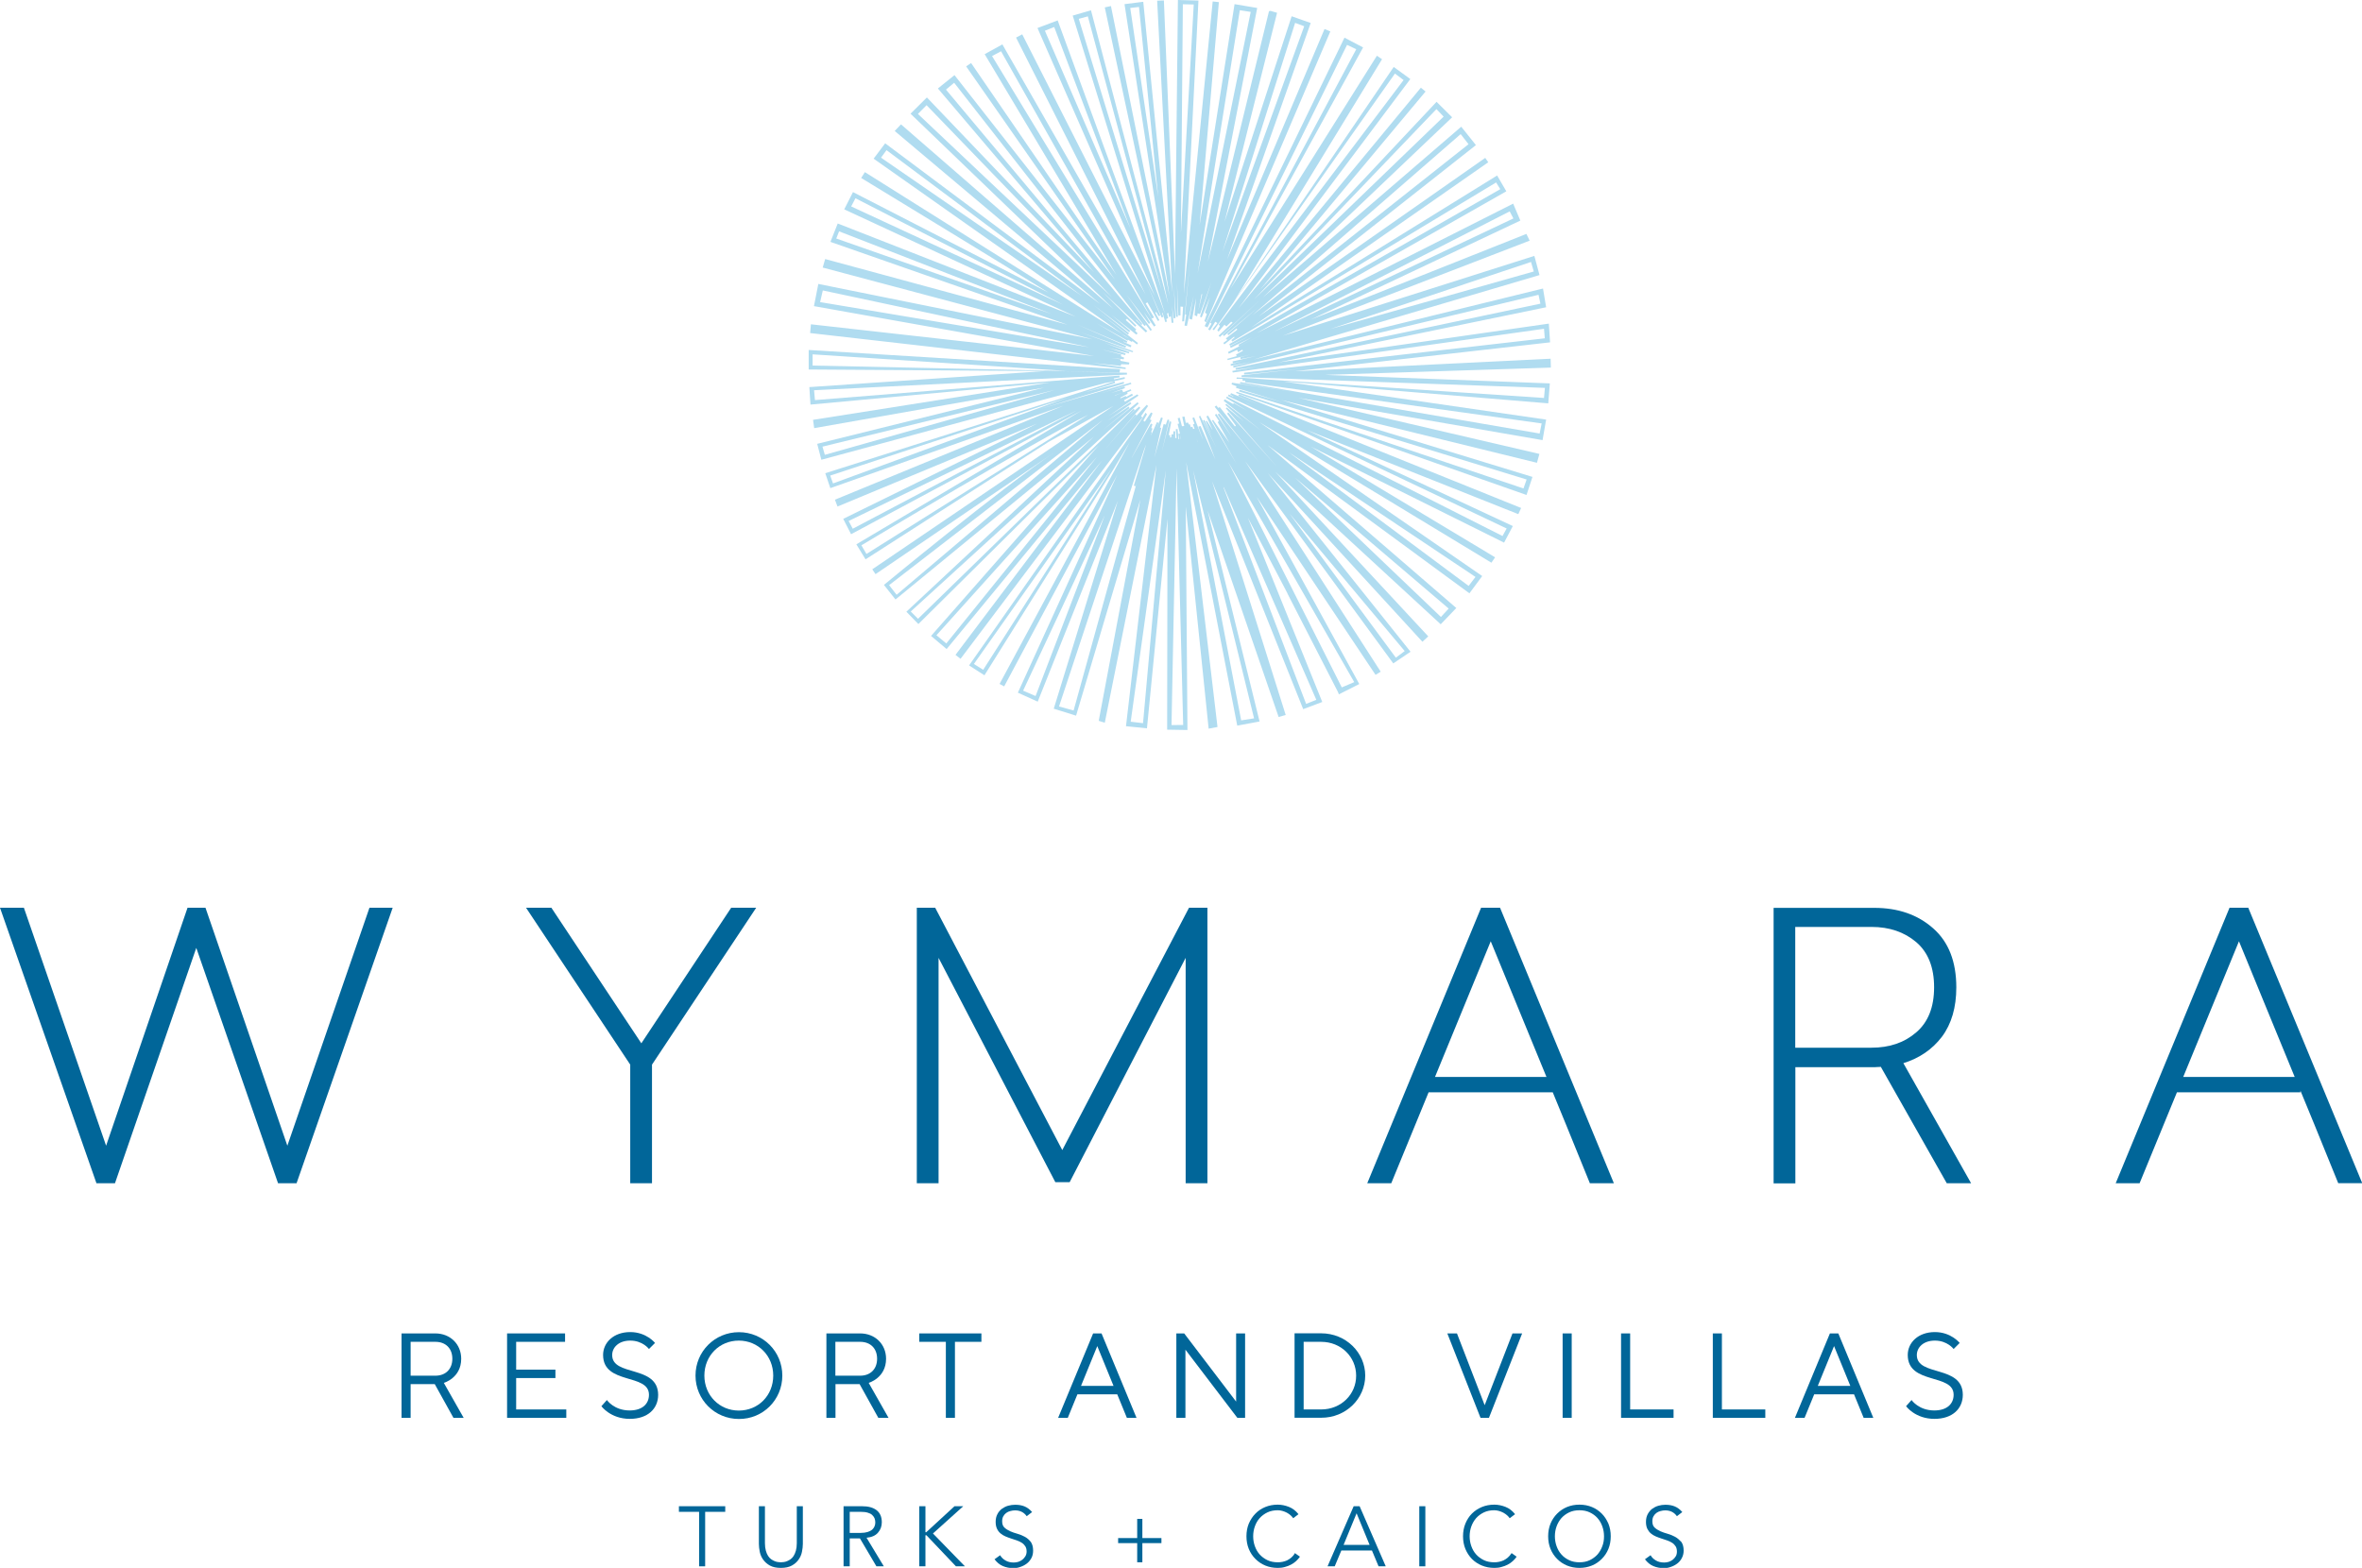 <svg width="369" height="245" viewBox="0 0 369 245" fill="none" xmlns="http://www.w3.org/2000/svg">
<g clip-path="url(#clip0_1416_2637)">
<path d="M106.062 236.239H109.216V244.755H110.162V236.239H113.299V235.363H106.062V236.239Z" fill="#016699"/>
<path d="M124.478 241.145C124.478 241.601 124.425 241.986 124.337 242.301C124.25 242.617 124.127 242.897 123.987 243.125C123.847 243.353 123.672 243.528 123.496 243.651C123.321 243.773 123.128 243.879 122.953 243.949C122.778 244.019 122.603 244.071 122.428 244.089C122.252 244.106 122.112 244.124 121.99 244.124C121.867 244.124 121.727 244.106 121.551 244.089C121.376 244.071 121.201 244.019 121.026 243.949C120.851 243.879 120.658 243.773 120.483 243.651C120.307 243.528 120.132 243.353 119.992 243.125C119.852 242.897 119.729 242.634 119.642 242.301C119.554 241.986 119.501 241.583 119.501 241.145V235.363H118.555V241.25C118.555 241.636 118.608 242.056 118.695 242.494C118.783 242.932 118.958 243.335 119.221 243.703C119.484 244.071 119.834 244.387 120.272 244.632C120.71 244.877 121.289 245 121.99 245C122.69 245 123.269 244.877 123.707 244.632C124.145 244.387 124.513 244.071 124.758 243.703C125.021 243.335 125.196 242.932 125.284 242.494C125.371 242.056 125.424 241.636 125.424 241.25V235.363H124.478V241.145Z" fill="#016699"/>
<path d="M137.146 239.515C137.549 239.06 137.76 238.517 137.76 237.868C137.76 237.027 137.479 236.396 136.936 235.976C136.375 235.555 135.639 235.363 134.676 235.363H131.784V244.755H132.748V240.392H134.343L136.918 244.755H138.075L135.376 240.286C136.147 240.216 136.743 239.971 137.146 239.515ZM132.748 239.515V236.239H134.448C134.868 236.239 135.236 236.274 135.534 236.361C135.832 236.449 136.06 236.554 136.235 236.712C136.41 236.869 136.533 237.045 136.621 237.237C136.691 237.43 136.743 237.64 136.743 237.868C136.743 238.096 136.708 238.306 136.621 238.517C136.533 238.709 136.41 238.885 136.235 239.042C136.06 239.182 135.815 239.305 135.534 239.393C135.236 239.48 134.886 239.533 134.448 239.533H132.748V239.515Z" fill="#016699"/>
<path d="M150.481 235.363H149.114L144.698 239.428H144.576V235.363H143.612V244.755H144.576V239.901H144.733L149.342 244.755H150.744L145.75 239.621L150.481 235.363Z" fill="#016699"/>
<path d="M160.118 240.146C159.767 239.953 159.382 239.796 158.961 239.673C158.541 239.55 158.155 239.428 157.805 239.27C157.455 239.112 157.157 238.92 156.911 238.692C156.666 238.464 156.561 238.131 156.561 237.711C156.561 237.413 156.613 237.167 156.736 236.94C156.859 236.729 156.999 236.554 157.192 236.414C157.384 236.274 157.595 236.169 157.84 236.116C158.085 236.046 158.331 236.011 158.576 236.011C159.364 236.011 159.978 236.326 160.398 236.922L161.239 236.274C160.871 235.853 160.468 235.555 160.03 235.38C159.592 235.205 159.119 235.135 158.593 235.135C158.208 235.135 157.84 235.187 157.472 235.292C157.104 235.398 156.789 235.573 156.491 235.783C156.21 236.011 155.965 236.291 155.807 236.624C155.632 236.957 155.545 237.36 155.545 237.798C155.545 238.236 155.615 238.587 155.755 238.885C155.895 239.182 156.07 239.41 156.298 239.603C156.526 239.796 156.771 239.953 157.069 240.076C157.349 240.199 157.647 240.304 157.963 240.409C158.261 240.514 158.558 240.602 158.856 240.707C159.137 240.812 159.399 240.917 159.627 241.075C159.855 241.215 160.03 241.408 160.17 241.618C160.311 241.828 160.381 242.109 160.381 242.442C160.381 242.722 160.311 242.967 160.188 243.178C160.065 243.388 159.908 243.563 159.715 243.721C159.522 243.861 159.312 243.984 159.084 244.054C158.839 244.124 158.611 244.159 158.366 244.159C157.875 244.159 157.437 244.054 157.087 243.843C156.719 243.633 156.438 243.353 156.245 243.02L155.369 243.651C155.737 244.141 156.175 244.509 156.684 244.72C157.192 244.93 157.735 245.035 158.313 245.035C158.681 245.035 159.049 244.982 159.417 244.842C159.785 244.72 160.118 244.544 160.416 244.317C160.714 244.089 160.941 243.808 161.134 243.458C161.309 243.125 161.397 242.74 161.397 242.301C161.397 241.741 161.274 241.285 161.047 240.952C160.766 240.602 160.468 240.339 160.118 240.146Z" fill="#016699"/>
<path d="M178.464 237.343H177.657V240.339H174.679V241.127H177.657V244.124H178.464V241.127H181.442V240.339H178.464V237.343Z" fill="#016699"/>
<path d="M201.733 243.388C201.523 243.563 201.312 243.703 201.067 243.826C200.839 243.931 200.594 244.001 200.349 244.054C200.103 244.106 199.858 244.124 199.613 244.124C199.017 244.124 198.474 244.019 198.001 243.791C197.528 243.563 197.125 243.265 196.792 242.897C196.459 242.529 196.214 242.091 196.038 241.601C195.863 241.11 195.775 240.602 195.775 240.059C195.775 239.515 195.863 239.007 196.038 238.517C196.214 238.026 196.459 237.588 196.792 237.22C197.125 236.852 197.528 236.554 198.001 236.326C198.474 236.098 199.017 235.993 199.613 235.993C199.858 235.993 200.103 236.028 200.349 236.098C200.594 236.169 200.822 236.256 201.05 236.379C201.26 236.501 201.453 236.624 201.628 236.782C201.803 236.94 201.926 237.08 202.031 237.237L202.854 236.607C202.434 236.081 201.943 235.695 201.365 235.468C200.787 235.24 200.191 235.117 199.613 235.117C198.912 235.117 198.264 235.24 197.668 235.485C197.072 235.73 196.546 236.081 196.126 236.519C195.688 236.957 195.355 237.483 195.092 238.078C194.847 238.674 194.724 239.34 194.724 240.059C194.724 240.777 194.847 241.443 195.092 242.039C195.337 242.634 195.688 243.16 196.126 243.598C196.564 244.036 197.072 244.387 197.668 244.632C198.264 244.877 198.912 245 199.613 245C199.998 245 200.366 244.965 200.717 244.86C201.067 244.772 201.383 244.649 201.68 244.492C201.978 244.334 202.241 244.159 202.486 243.931C202.714 243.721 202.907 243.493 203.082 243.248L202.294 242.687C202.136 242.985 201.943 243.213 201.733 243.388Z" fill="#016699"/>
<path d="M211.475 235.363L207.393 244.755H208.514L209.548 242.284H214.332L215.365 244.755H216.487L212.404 235.363H211.475ZM209.898 241.408L211.931 236.466L213.964 241.408H209.898Z" fill="#016699"/>
<path d="M222.672 235.363H221.726V244.755H222.672V235.363Z" fill="#016699"/>
<path d="M235.551 243.388C235.341 243.563 235.13 243.703 234.885 243.826C234.657 243.931 234.412 244.001 234.167 244.054C233.921 244.106 233.676 244.124 233.431 244.124C232.835 244.124 232.292 244.019 231.819 243.791C231.346 243.563 230.943 243.265 230.61 242.897C230.277 242.529 230.031 242.091 229.856 241.601C229.681 241.11 229.593 240.602 229.593 240.059C229.593 239.515 229.681 239.007 229.856 238.517C230.031 238.026 230.294 237.588 230.61 237.22C230.943 236.852 231.346 236.554 231.819 236.326C232.292 236.098 232.835 235.993 233.431 235.993C233.676 235.993 233.921 236.028 234.167 236.098C234.412 236.169 234.64 236.256 234.868 236.379C235.078 236.501 235.271 236.624 235.446 236.782C235.621 236.94 235.744 237.08 235.849 237.237L236.69 236.607C236.269 236.081 235.779 235.695 235.2 235.468C234.622 235.24 234.026 235.117 233.448 235.117C232.747 235.117 232.099 235.24 231.503 235.485C230.908 235.73 230.382 236.081 229.944 236.519C229.506 236.957 229.173 237.483 228.928 238.078C228.682 238.674 228.56 239.34 228.56 240.059C228.56 240.777 228.682 241.443 228.928 242.039C229.173 242.634 229.523 243.16 229.944 243.598C230.382 244.036 230.908 244.387 231.503 244.632C232.099 244.877 232.747 245 233.448 245C233.834 245 234.202 244.965 234.552 244.86C234.903 244.772 235.236 244.649 235.533 244.492C235.831 244.334 236.094 244.159 236.339 243.931C236.567 243.721 236.778 243.493 236.935 243.248L236.147 242.687C235.954 242.985 235.761 243.213 235.551 243.388Z" fill="#016699"/>
<path d="M250.235 236.519C249.796 236.081 249.288 235.73 248.693 235.485C248.097 235.24 247.449 235.117 246.748 235.117C246.047 235.117 245.398 235.24 244.803 235.485C244.207 235.73 243.699 236.081 243.261 236.519C242.823 236.957 242.472 237.483 242.227 238.078C241.982 238.674 241.859 239.34 241.859 240.059C241.859 240.777 241.982 241.443 242.227 242.039C242.472 242.634 242.823 243.16 243.261 243.598C243.699 244.036 244.207 244.387 244.803 244.632C245.398 244.877 246.047 245 246.748 245C247.449 245 248.097 244.877 248.693 244.632C249.288 244.387 249.796 244.036 250.235 243.598C250.673 243.16 251.023 242.634 251.268 242.039C251.514 241.443 251.636 240.777 251.636 240.059C251.636 239.34 251.514 238.692 251.268 238.078C251.006 237.483 250.673 236.957 250.235 236.519ZM250.322 241.601C250.147 242.091 249.884 242.529 249.569 242.897C249.236 243.265 248.833 243.563 248.36 243.791C247.887 244.019 247.343 244.124 246.748 244.124C246.152 244.124 245.609 244.019 245.136 243.791C244.662 243.563 244.259 243.283 243.927 242.897C243.594 242.529 243.348 242.091 243.173 241.601C242.998 241.11 242.91 240.602 242.91 240.059C242.91 239.515 242.998 239.007 243.173 238.517C243.348 238.026 243.611 237.588 243.927 237.22C244.259 236.852 244.662 236.554 245.136 236.326C245.609 236.098 246.152 235.993 246.748 235.993C247.343 235.993 247.887 236.098 248.36 236.326C248.833 236.554 249.236 236.834 249.569 237.22C249.902 237.588 250.147 238.026 250.322 238.517C250.497 239.007 250.585 239.515 250.585 240.059C250.585 240.602 250.515 241.11 250.322 241.601Z" fill="#016699"/>
<path d="M261.694 240.146C261.344 239.953 260.958 239.796 260.537 239.673C260.117 239.55 259.731 239.428 259.381 239.27C259.031 239.112 258.733 238.92 258.487 238.692C258.242 238.464 258.137 238.131 258.137 237.711C258.137 237.413 258.189 237.167 258.312 236.94C258.435 236.729 258.575 236.554 258.768 236.414C258.96 236.274 259.171 236.169 259.416 236.116C259.661 236.046 259.889 236.011 260.152 236.011C260.94 236.011 261.554 236.326 261.974 236.922L262.815 236.274C262.447 235.853 262.044 235.555 261.606 235.38C261.168 235.205 260.695 235.135 260.169 235.135C259.784 235.135 259.416 235.187 259.066 235.292C258.698 235.398 258.382 235.573 258.084 235.783C257.804 236.011 257.576 236.291 257.401 236.624C257.226 236.957 257.138 237.36 257.138 237.798C257.138 238.236 257.208 238.587 257.348 238.885C257.489 239.165 257.664 239.41 257.892 239.603C258.119 239.796 258.365 239.953 258.663 240.076C258.943 240.199 259.241 240.304 259.556 240.409C259.854 240.514 260.152 240.602 260.45 240.707C260.73 240.812 260.993 240.917 261.221 241.075C261.449 241.215 261.624 241.408 261.764 241.618C261.904 241.828 261.974 242.109 261.974 242.442C261.974 242.722 261.922 242.967 261.799 243.178C261.676 243.388 261.519 243.563 261.326 243.721C261.133 243.861 260.923 243.984 260.695 244.054C260.45 244.124 260.222 244.159 259.977 244.159C259.486 244.159 259.048 244.054 258.698 243.843C258.33 243.633 258.049 243.353 257.857 243.02L256.98 243.651C257.348 244.141 257.786 244.509 258.295 244.72C258.803 244.93 259.363 245.035 259.924 245.035C260.292 245.035 260.66 244.982 261.028 244.842C261.396 244.72 261.729 244.544 262.027 244.317C262.325 244.089 262.57 243.808 262.745 243.458C262.92 243.125 263.026 242.74 263.026 242.301C263.026 241.741 262.903 241.285 262.675 240.952C262.342 240.602 262.044 240.339 261.694 240.146Z" fill="#016699"/>
<path d="M44.892 179.028L32.101 141.845H29.297L16.576 179.028L3.732 141.845H0L15.069 184.898H17.96L30.664 148.118L43.438 184.898H46.329L61.345 141.845H57.718L44.892 179.028Z" fill="#016699"/>
<path d="M98.457 184.898H101.857V166.359L118.135 141.845H114.227L100.192 163.029L86.139 141.845H82.179L98.457 166.359V184.898Z" fill="#016699"/>
<path d="M185.227 149.677V184.898H188.627V141.845H185.753L165.953 179.711L146.1 141.845H143.227V184.898H146.626V149.677L164.866 184.722H167.109L185.227 149.677Z" fill="#016699"/>
<path d="M231.381 141.845L213.596 184.898H217.345L223.18 170.687H242.577L244.68 175.803L248.377 184.898H252.127L234.342 141.845H231.381ZM224.179 168.286L232.888 147.084L241.596 168.286H224.179Z" fill="#016699"/>
<path d="M351.232 141.845H348.306L330.521 184.898H334.253L340.088 170.687H359.38V170.424L361.588 175.786L365.285 184.88H369.035L351.232 141.845ZM341.07 168.286L349.778 147.084L358.487 168.286H341.07Z" fill="#016699"/>
<path d="M303.379 161.996C304.869 159.998 305.622 157.422 305.622 154.286C305.622 150.256 304.413 147.172 301.995 145.051C299.577 142.914 296.511 141.862 292.796 141.862H277.079V184.915H280.478V166.762H292.796L293.83 166.709L304.133 184.898H307.935L297.352 166.131C299.857 165.36 301.873 163.976 303.379 161.996ZM292.376 163.713H280.46V144.841H292.376C295.179 144.841 297.51 145.647 299.367 147.224C301.224 148.819 302.153 151.167 302.153 154.268C302.153 157.37 301.224 159.718 299.367 161.312C297.51 162.924 295.179 163.713 292.376 163.713Z" fill="#016699"/>
<path d="M122.217 214.949C122.217 211.181 119.204 208.167 115.436 208.167C111.669 208.167 108.655 211.181 108.655 214.949C108.655 218.716 111.669 221.73 115.436 221.73C119.204 221.747 122.217 218.734 122.217 214.949ZM115.419 220.416C112.405 220.416 110.04 218.05 110.04 214.949C110.04 211.83 112.405 209.482 115.419 209.482C118.433 209.482 120.798 211.847 120.798 214.949C120.798 218.068 118.45 220.416 115.419 220.416Z" fill="#016699"/>
<path d="M261.449 220.24H254.668V208.36H253.248V221.555H261.449V220.24Z" fill="#016699"/>
<path d="M72.051 212.32C72.051 210.06 70.352 208.36 68.004 208.36H62.73V221.555H64.149V216.28H67.916L70.842 221.555H72.437L69.335 216.088C69.335 216.088 72.051 215.334 72.051 212.32ZM64.149 214.949V209.674H68.021C69.633 209.674 70.667 210.708 70.667 212.32C70.667 213.915 69.633 214.966 68.021 214.966H64.149V214.949Z" fill="#016699"/>
<path d="M95.636 211.742C95.636 210.55 96.653 209.482 98.457 209.482C100.42 209.482 101.384 210.796 101.384 210.796L102.33 209.85C102.33 209.85 100.998 208.15 98.457 208.15C95.829 208.15 94.217 209.815 94.217 211.725C94.217 216.438 101.384 214.546 101.384 217.945C101.384 219.364 100.35 220.398 98.37 220.398C95.917 220.398 94.813 218.769 94.813 218.769L93.954 219.732C93.954 219.732 95.373 221.712 98.387 221.712C101.208 221.712 102.82 220.118 102.82 217.945C102.785 213.249 95.636 215.141 95.636 211.742Z" fill="#016699"/>
<path d="M80.637 215.334H86.77V214.02H80.637V209.674H88.277V208.36H79.218V221.555H88.469V220.24H80.637V215.334Z" fill="#016699"/>
<path d="M231.941 219.575L227.613 208.36H226.106L231.293 221.555H232.607L237.794 208.36H236.287L231.941 219.575Z" fill="#016699"/>
<path d="M193.112 219.014L185 208.36H183.773V221.555H185.192V210.901L193.305 221.555H194.514V208.36H193.112V219.014Z" fill="#016699"/>
<path d="M285.875 208.36L280.408 221.555H281.915L283.422 217.875H289.642L291.149 221.555H292.656L287.189 208.36H285.875ZM283.982 216.561L286.523 210.34L289.064 216.561H283.982Z" fill="#016699"/>
<path d="M299.454 211.742C299.454 210.55 300.471 209.482 302.275 209.482C304.238 209.482 305.202 210.796 305.202 210.796L306.148 209.85C306.148 209.85 304.816 208.15 302.275 208.15C299.647 208.15 298.035 209.815 298.035 211.725C298.035 216.438 305.202 214.546 305.202 217.945C305.202 219.364 304.168 220.398 302.188 220.398C299.735 220.398 298.631 218.769 298.631 218.769L297.772 219.732C297.772 219.732 299.192 221.712 302.205 221.712C305.026 221.712 306.638 220.118 306.638 217.945C306.621 213.249 299.454 215.141 299.454 211.742Z" fill="#016699"/>
<path d="M213.28 214.949C213.28 211.357 210.266 208.343 206.394 208.343H202.241V221.537H206.394C210.266 221.555 213.28 218.541 213.28 214.949ZM206.394 220.241H203.661V209.674H206.394C209.513 209.674 211.861 212.04 211.861 214.949C211.878 217.875 209.513 220.241 206.394 220.241Z" fill="#016699"/>
<path d="M245.538 208.36H244.119V221.555H245.538V208.36Z" fill="#016699"/>
<path d="M138.425 212.32C138.425 210.06 136.726 208.36 134.378 208.36H129.104V221.555H130.523V216.28H134.29L137.216 221.555H138.811L135.709 216.088C135.692 216.088 138.425 215.334 138.425 212.32ZM130.505 214.949V209.674H134.378C135.99 209.674 137.024 210.708 137.024 212.32C137.024 213.915 135.99 214.966 134.378 214.966H130.505V214.949Z" fill="#016699"/>
<path d="M143.612 209.674H147.765V221.555H149.184V209.674H153.319V208.36H143.612V209.674Z" fill="#016699"/>
<path d="M177.552 221.555L172.086 208.36H170.771L165.304 221.555H166.811L168.318 217.875H174.539L176.046 221.555H177.552ZM168.879 216.561L171.42 210.34L173.96 216.561H168.879Z" fill="#016699"/>
<path d="M269.001 208.36H267.582V221.555H275.782V220.24H269.001V208.36Z" fill="#016699"/>
<path d="M175.73 59.191L175.695 58.928L174.048 59.279L173.995 59.121L174.924 58.963L174.889 58.683L127.316 62.52L127.176 60.978L176.063 58.525L176.045 58.245L165.48 58.07L174.889 58.192L174.994 57.684L126.335 54.688V57.737L163.289 57.982L126.44 60.488L126.615 63.221L164.095 59.752L127.018 65.604L127.194 66.901L163.097 60.575L127.667 69.354L128.315 71.842L172.629 59.857L174.136 59.594L174.118 59.541L175.73 59.191ZM126.948 57.123V55.371C126.948 55.371 166.531 57.965 166.654 57.965C166.759 57.965 126.948 57.123 126.948 57.123ZM128.858 71.071L128.49 69.792L164.796 60.926L128.858 71.071Z" fill="#B0DCF0"/>
<path d="M178.253 65.044L179.357 63.449L179.147 63.256L176.326 66.253L177.552 64.921L177.36 64.728L172.541 70.335L178.148 63.73L177.955 63.537L176.203 65.079L177.272 64.08L177.097 63.87L143.419 96.689L142.28 95.55L177.885 63.064L177.71 62.853L172.226 67.252L176.466 63.765L176.308 63.537L173.032 65.762L176.746 63.064L176.589 62.836L173.119 65.044L177.868 61.82L177.675 61.627L175.748 62.766L175.59 62.538L176.992 61.767L176.851 61.522L175.94 62.03L175.87 61.872L175.064 62.24L175.012 62.135L176.168 61.522L176.08 61.329L176.746 61.031L176.641 60.838L175.467 61.294L175.292 60.891L173.575 61.417L175.748 60.646L175.66 60.383L171.963 61.452L176.746 59.997L176.659 59.787L162.308 63.957L175.607 59.927L175.555 59.664L169.369 61.329L174.206 59.857L174.153 59.594L128.928 73.945L129.717 76.276L166.128 63.397L130.435 78.081L130.838 79.149L162.01 66.2L131.732 81.077L132.958 83.477L168.984 64.15L133.782 85.055L135.219 87.403L163.832 69.039L173.943 63.432C172.786 64.203 171.069 65.342 168.949 66.778L136.27 88.962L136.778 89.716L164.796 70.633C156.018 76.574 138.092 91.398 138.092 91.398L139.897 93.676L170.894 68.233L141.597 95.585L143.472 97.513L171.63 69.6L145.452 99.37L147.887 101.421L172.191 71.93L149.271 102.332L150.06 102.945L178.481 65.219L178.253 65.044ZM129.699 74.313L166.741 62.135L130.137 75.54L129.699 74.313ZM133.221 82.619L132.573 81.41C132.573 81.41 168.371 64.062 168.231 64.133C168.16 64.168 133.221 82.619 133.221 82.619ZM135.359 86.561L134.57 85.212C134.57 85.212 161.59 68.986 170 64.816L135.359 86.561ZM175.397 61.329L174.171 61.82L174.153 61.785L175.397 61.329ZM140.072 92.94L138.898 91.433L172.296 65.622L140.072 92.94ZM147.835 100.544L146.293 99.265L171.367 71.404L147.835 100.544Z" fill="#B0DCF0"/>
<path d="M242.279 57.439L242.244 56.054L202.259 58.017L242.157 53.496L241.964 50.57L199.718 56.633L241.543 48.012L241.053 45.085L195.845 56.177L240.509 42.983L239.703 39.986L200.419 52.462L238.968 37.603L238.459 36.552L204.782 49.939L237.513 34.467L236.392 31.821L196.354 52.042L235.323 29.893L233.886 27.423L195.442 51.201L232.502 25.355L232.029 24.672L196.634 49.448L230.574 22.674L228.279 19.8L197.3 46.47L226.86 18.328L224.424 15.91L196.897 45.208L222.707 14.298L221.971 13.703L193.48 48.169L220.324 12.353L217.731 10.461L192.656 47.311L215.908 9.252L215.102 8.709L192.236 45.12L212.947 7.412L210.038 5.887L188.188 50.955L188.644 51.166L210.441 7.009L211.878 7.692L189.064 50.447L189.275 50.57L188.731 51.481L189.047 51.621L189.853 50.272L190.186 50.482L189.432 51.446L189.643 51.604L217.923 11.495L219.273 12.511L190.379 50.745L190.589 50.92L190.168 51.621L190.379 51.814L191.29 50.745L191.588 51.008L192.341 50.272L192.569 50.412L190.379 52.445L190.571 52.655L197.125 46.592L191.027 52.305L191.202 52.515L196.634 47.941L191.745 52.164L191.92 52.375L193.165 51.341L193.305 51.499L191.5 52.883L191.745 53.128L191.114 53.584L191.272 53.812L192.797 52.602L192.867 52.725L192.376 53.146L192.516 53.373L233.728 28.509L234.377 29.56L192.043 53.776L192.166 54.022L195.057 52.55L192.148 54.109L192.271 54.355L195.548 52.725L193.48 53.864L193.585 54.109L198.106 51.814L191.85 55.003L191.956 55.266L193.27 54.67L193.41 55.038L194.076 54.653L194.181 54.81L193.094 55.406L193.2 55.651L191.728 56.072L191.798 56.265L195.355 55.406L193.76 55.827L193.813 56.107L196.161 55.651L192.551 56.475L192.604 56.755L194.058 56.458L192.253 56.895L192.288 57.158L195.635 56.545L192.656 57.176L192.691 57.456L240.352 46.067L240.65 47.451L193.024 57.509L193.042 57.789L196.213 57.351L192.516 57.964L192.586 58.21L241.21 51.376L241.333 52.865L194.356 58.245V58.525L203.468 57.596L193.971 58.648L193.953 58.928L241.351 60.61L241.21 62.187L193.217 58.981L193.165 59.191L194.128 59.209L194.111 59.489H194.531L194.496 59.717L240.842 66.165L240.527 67.742L193.76 59.699L193.725 59.944L202.311 61.259L192.464 59.804L192.411 60.067L193.165 60.347L193.094 60.61L200.524 62.923L193.655 60.908L193.568 61.171L238.494 74.926L238.004 76.328L193.217 61.224L193.077 61.399L238.477 77.344L239.406 74.523L200.121 62.503L240.106 72.315L240.492 70.931L202.854 62.17L240.983 68.776L241.543 65.569L200.436 59.594L241.876 63.028L242.122 59.909L207.007 58.578L242.279 57.439ZM239.178 40.932L239.616 42.422L207.831 51.411L239.178 40.932ZM195.88 46.82L224.407 17.049L225.528 18.223L195.88 46.82ZM228.191 20.957L229.418 22.534L195.653 49.256L228.191 20.957ZM235.849 33.03L236.427 34.134L199.034 51.831L235.849 33.03Z" fill="#B0DCF0"/>
<path d="M175.853 57.439L170.614 56.703L175.082 57.176L175.152 56.913L176.378 56.948L176.431 56.65L175.029 56.388L175.064 56.142L173.627 55.949L175.082 56.09L175.555 56.142L175.607 55.879L175.099 55.669L175.169 55.406L171.998 54.583L175.783 55.476L175.853 55.231L173.259 54.39L176.361 55.214L176.413 55.038H176.501L172.594 53.584L176.939 55.038L177.044 54.881L168.651 51.884L175.818 54.337L175.923 54.075L168.213 50.675L176.624 54.267L176.764 53.987L175.502 53.409L175.52 53.356L175.993 53.584L176.116 53.339L171.279 50.5L176.151 53.233L176.221 53.093L176.816 53.426L176.904 53.286L177.622 53.829L177.78 53.601L171.875 48.958L176.221 52.287L176.378 52.059L170.841 47.661L176.396 51.902L176.571 51.691L173.645 49.203L177.517 52.287L177.728 52.094L177.325 51.674L177.517 51.481L175.87 50.009L176.063 49.816L177.342 51.043L177.517 50.868L172.261 45.629L179.007 51.937L179.234 51.727L177.465 50.027L177.535 49.974L178.323 50.798L178.446 50.623L147.782 14.001L149.061 12.932L178.796 50.938L179.024 50.78L178.306 49.764L179.725 51.691L179.953 51.534L176.028 46.119L179.48 50.605L179.708 50.465L178.709 48.783L180.286 51.026L180.549 50.85L154.984 8.761L156.386 8.008L179.918 49.764L180.303 49.624L178.989 47.416L179.252 47.241L180.882 50.15L181.127 50.044L180.479 48.835L180.654 48.765L181.004 49.396L181.267 49.308L179.112 44.157L181.477 49.606L181.74 49.519L181.53 48.905H181.635L182.038 50.325L182.301 50.255L182.196 49.852L182.494 49.711L182.318 48.993L182.511 48.888L182.616 49.536L182.914 49.449L182.879 48.853L183.037 50.447L183.317 50.43L183.089 47.801L183.352 49.746L183.633 49.711L183.37 44.788L183.72 49.519L184.001 49.501L183.878 44.297L184.088 49.291H184.421V47.907L184.824 47.942L184.684 50.22L184.982 50.202L185.945 40.442L185.139 49.151L185.315 49.168L185.052 50.868L185.42 50.938L186.471 46.207L185.788 49.816L186.226 49.939L186.857 46.592L186.611 49.256L187.014 49.431L187.102 48.958L187.47 49.081L189.257 44.069L187.47 49.501L187.733 49.589L189.029 46.435L188.241 48.853L188.539 49.063L188.153 50.167L188.434 50.36L207.831 4.906L206.92 4.538L191.71 40.53L204.764 3.592L201.786 2.541L191.307 34.66L199.508 1.998L198.474 1.7L198.246 1.752L188.696 40.88L196.406 1.244L192.867 0.648L187.417 35.133L190.414 0.333L189.45 0.228L184.947 45.909L187.225 0.088L184.018 0L183.562 42.807L181.828 0.07L180.776 0.105L183.124 45.734L178.604 0.28L175.677 0.648L182.704 46.242L173.557 0.946L172.594 1.156L182.511 47.556L170.438 1.612L167.582 2.436L182.003 49.046L165.234 3.189L162.08 4.381L180.444 46.312L159.697 5.362L158.733 5.87L178.972 46.014L156.596 6.939L153.827 8.463L174.416 42.965L151.707 9.848L150.936 10.373L174.206 43.736L149.114 11.74L146.521 13.825L170.876 42.51L144.803 15.227L142.245 17.768L173.995 48.31L140.756 19.433L139.774 20.466L171.893 47.521L138.285 22.394L136.48 24.794L175.38 52.2L135.114 26.897L134.535 27.808C134.535 27.808 156.508 41.178 163.797 45.716L133.256 30.016L131.889 32.715L168.09 49.501L130.873 34.922L129.734 37.796L166.776 50.745L128.911 40.477L128.525 41.809L170.684 53.023L127.842 44.367L127.158 47.837L170.929 55.634L126.685 50.675L126.563 52.042L175.853 57.667V57.439ZM202.329 3.575L203.748 4.1L190.992 39.303L202.329 3.575ZM187.82 45.979L187.207 48.555L187.715 45.962L187.82 45.979ZM193.69 1.595L195.39 1.857L187.102 42.72L193.69 1.595ZM184.789 0.666L186.489 0.701L184.491 36.377L184.789 0.666ZM176.571 1.244L177.938 1.086L180.934 30.735L176.571 1.244ZM168.528 2.944L169.948 2.558L181.477 45.348L168.528 2.944ZM163.237 4.801L164.691 4.223L176.606 35.728L163.237 4.801ZM144.751 16.436L173.715 46.435L143.402 17.803L144.751 16.436ZM137.637 24.637L138.495 23.463L169.054 46.277L137.637 24.637ZM175.765 52.48L176.396 52.936L175.152 52.147C175.415 52.287 175.625 52.392 175.765 52.48ZM132.976 32.259L133.642 30.98L166.04 47.591L132.976 32.259ZM130.645 37.27L131.083 36.149L164.288 49.063L130.645 37.27ZM128.122 47.206L128.543 45.383L170.211 54.267L128.122 47.206Z" fill="#B0DCF0"/>
<path d="M193.445 61.855L196.722 63.256L192.323 61.434L192.201 61.679L192.674 61.925L192.656 61.977L191.956 61.644L191.833 61.89L235.376 82.584L234.727 83.758L191.658 61.977L191.535 62.17L194.934 64.22L192.744 62.994L192.656 63.134L191.325 62.398L191.167 62.626L197.09 67.339L191.588 63.116L191.412 63.256L194.339 65.867L191.658 63.677L191.5 63.8L199.56 73.016L191.885 64.43L191.71 64.641L193.077 66.516L192.919 66.638L190.554 63.607L190.326 63.747L190.011 63.362L189.765 63.572L196.739 72.281L190.449 64.606L190.238 64.781L192.411 68.25L190.011 64.658L189.8 64.834L190.431 65.78L190.238 65.972L192.043 69.162L189.52 65.622L189.327 65.692L193.165 72.473L188.731 64.956L188.469 65.061L189.45 67.216L188.539 65.745L188.363 65.832L189.24 67.97L188.153 65.622L187.943 65.71L190.011 69.933L187.487 64.956L187.312 65.079L189.87 71.807L187.557 66.568L187.207 66.673L187.89 68.583L187.855 68.531L186.559 65.219L186.278 65.324L186.611 66.235L186.366 66.323L186.611 66.971L186.401 67.041L186.278 66.673L186.033 66.761L185.875 66.27L185.735 66.34L185.595 66.025L185.244 66.078L185.052 65.096L184.701 65.131L184.999 66.568L184.649 66.603L184.298 65.272L183.983 65.359L184.211 66.183L183.965 66.235L184.333 67.76L184.071 67.812L184.228 68.601L184.106 68.618L183.965 67.041L183.685 67.059L183.808 68.443L183.597 68.461V67.392H183.3V67.882L183.037 67.847L182.967 68.338L182.774 68.356L182.826 68.022L182.581 67.987L182.984 65.92L182.704 65.832L181.512 70.563L182.669 65.622L182.406 65.552L182.126 66.358L181.793 66.253L180.356 71.457L181.407 66.866L181.214 66.814L181.652 65.324L181.39 65.219L180.689 66.936L181.004 66.078L180.741 65.972L179.795 68.075L179.953 67.549L179.83 67.514L180.058 66.971L179.848 66.884L180.04 66.305L179.795 66.183L176.816 71.51H176.799L179.9 65.674L179.655 65.534L180.058 64.588L179.813 64.448L178.533 66.358L178.849 65.885L178.621 65.727L179.182 64.746L178.972 64.483L178.13 65.85L151.392 103.979L153.792 105.521L173.838 73.507L176.518 69.039L156.158 106.87L156.876 107.255L174.521 74.208L159.014 108.237L162.115 109.639L174.644 78.238L164.621 110.742L168.108 111.829L178.148 78.063L171.647 112.635L172.593 112.933L180.671 72.631L175.905 113.476L179.182 113.809L182.388 81.077L182.336 114.019L185.507 114.072L185.244 79.184L188.819 113.861L190.203 113.599L185.315 72.228L193.287 113.388L196.774 112.74L188.661 79.78L199.753 112.039L200.857 111.724L189.345 75.189L203.59 110.813L206.569 109.691L194.952 80.902L199.665 89.908L201.155 92.764H201.137L209.022 108.132L209.162 108.5L212.351 106.888L196.336 77.66L214.892 105.451L215.698 104.96L194.514 72.053L217.661 103.663L220.359 101.841L198.071 73.945L222.216 100.282L223.127 99.44L199.245 73.735L225.072 97.548L227.508 95.007L198.018 69.547L229.558 92.712L231.556 90.013L196.722 65.955L232.992 87.928L233.571 87.087L204.799 69.792L234.973 84.792L236.339 82.198L204.151 67.199L237.198 80.341L237.636 79.377L193.568 61.609L193.445 61.855ZM194.601 62.906L194.882 63.029L195.635 63.414L194.601 62.906ZM184.281 66.445L184.246 66.323L184.281 66.445ZM153.599 104.662L152.145 103.751L173.662 73.244L153.599 104.662ZM161.782 108.762L159.837 107.921C159.837 107.921 172.593 80.656 172.593 80.516L161.782 108.762ZM177.132 75.89L177.412 75.978L177.675 75.084L167.722 111.023L165.444 110.392L178.744 70.23L179.059 69.442L177.132 75.89ZM178.569 113.003L176.641 112.775L182.126 73.49L178.569 113.003ZM184.509 68.566H184.474L184.351 67.917L184.509 68.566ZM183.282 68.163V68.303H183.264L183.282 68.163ZM183.019 113.301L183.808 73.174L184.841 113.283L183.019 113.301ZM187.119 69.109L187.084 69.056L186.944 68.618L187.119 69.109ZM195.916 112.249L193.9 112.565L186.401 73.472L195.916 112.249ZM205.64 109.358L204.046 109.989L191.114 76.1L191.202 76.188L205.64 109.358ZM211.563 106.59L209.618 107.413L191.868 72.175L211.563 106.59ZM219.448 101.736L218.064 102.77L201.47 80.271L219.448 101.736ZM226.317 95.095L225.108 96.409L202.311 74.629L226.317 95.095ZM230.504 90.153L229.435 91.555L201.295 70.633L230.504 90.153Z" fill="#B0DCF0"/>
</g>
<defs>
<clipPath id="clip0_1416_2637">
<rect width="369" height="245" fill="white"/>
</clipPath>
</defs>
</svg>

